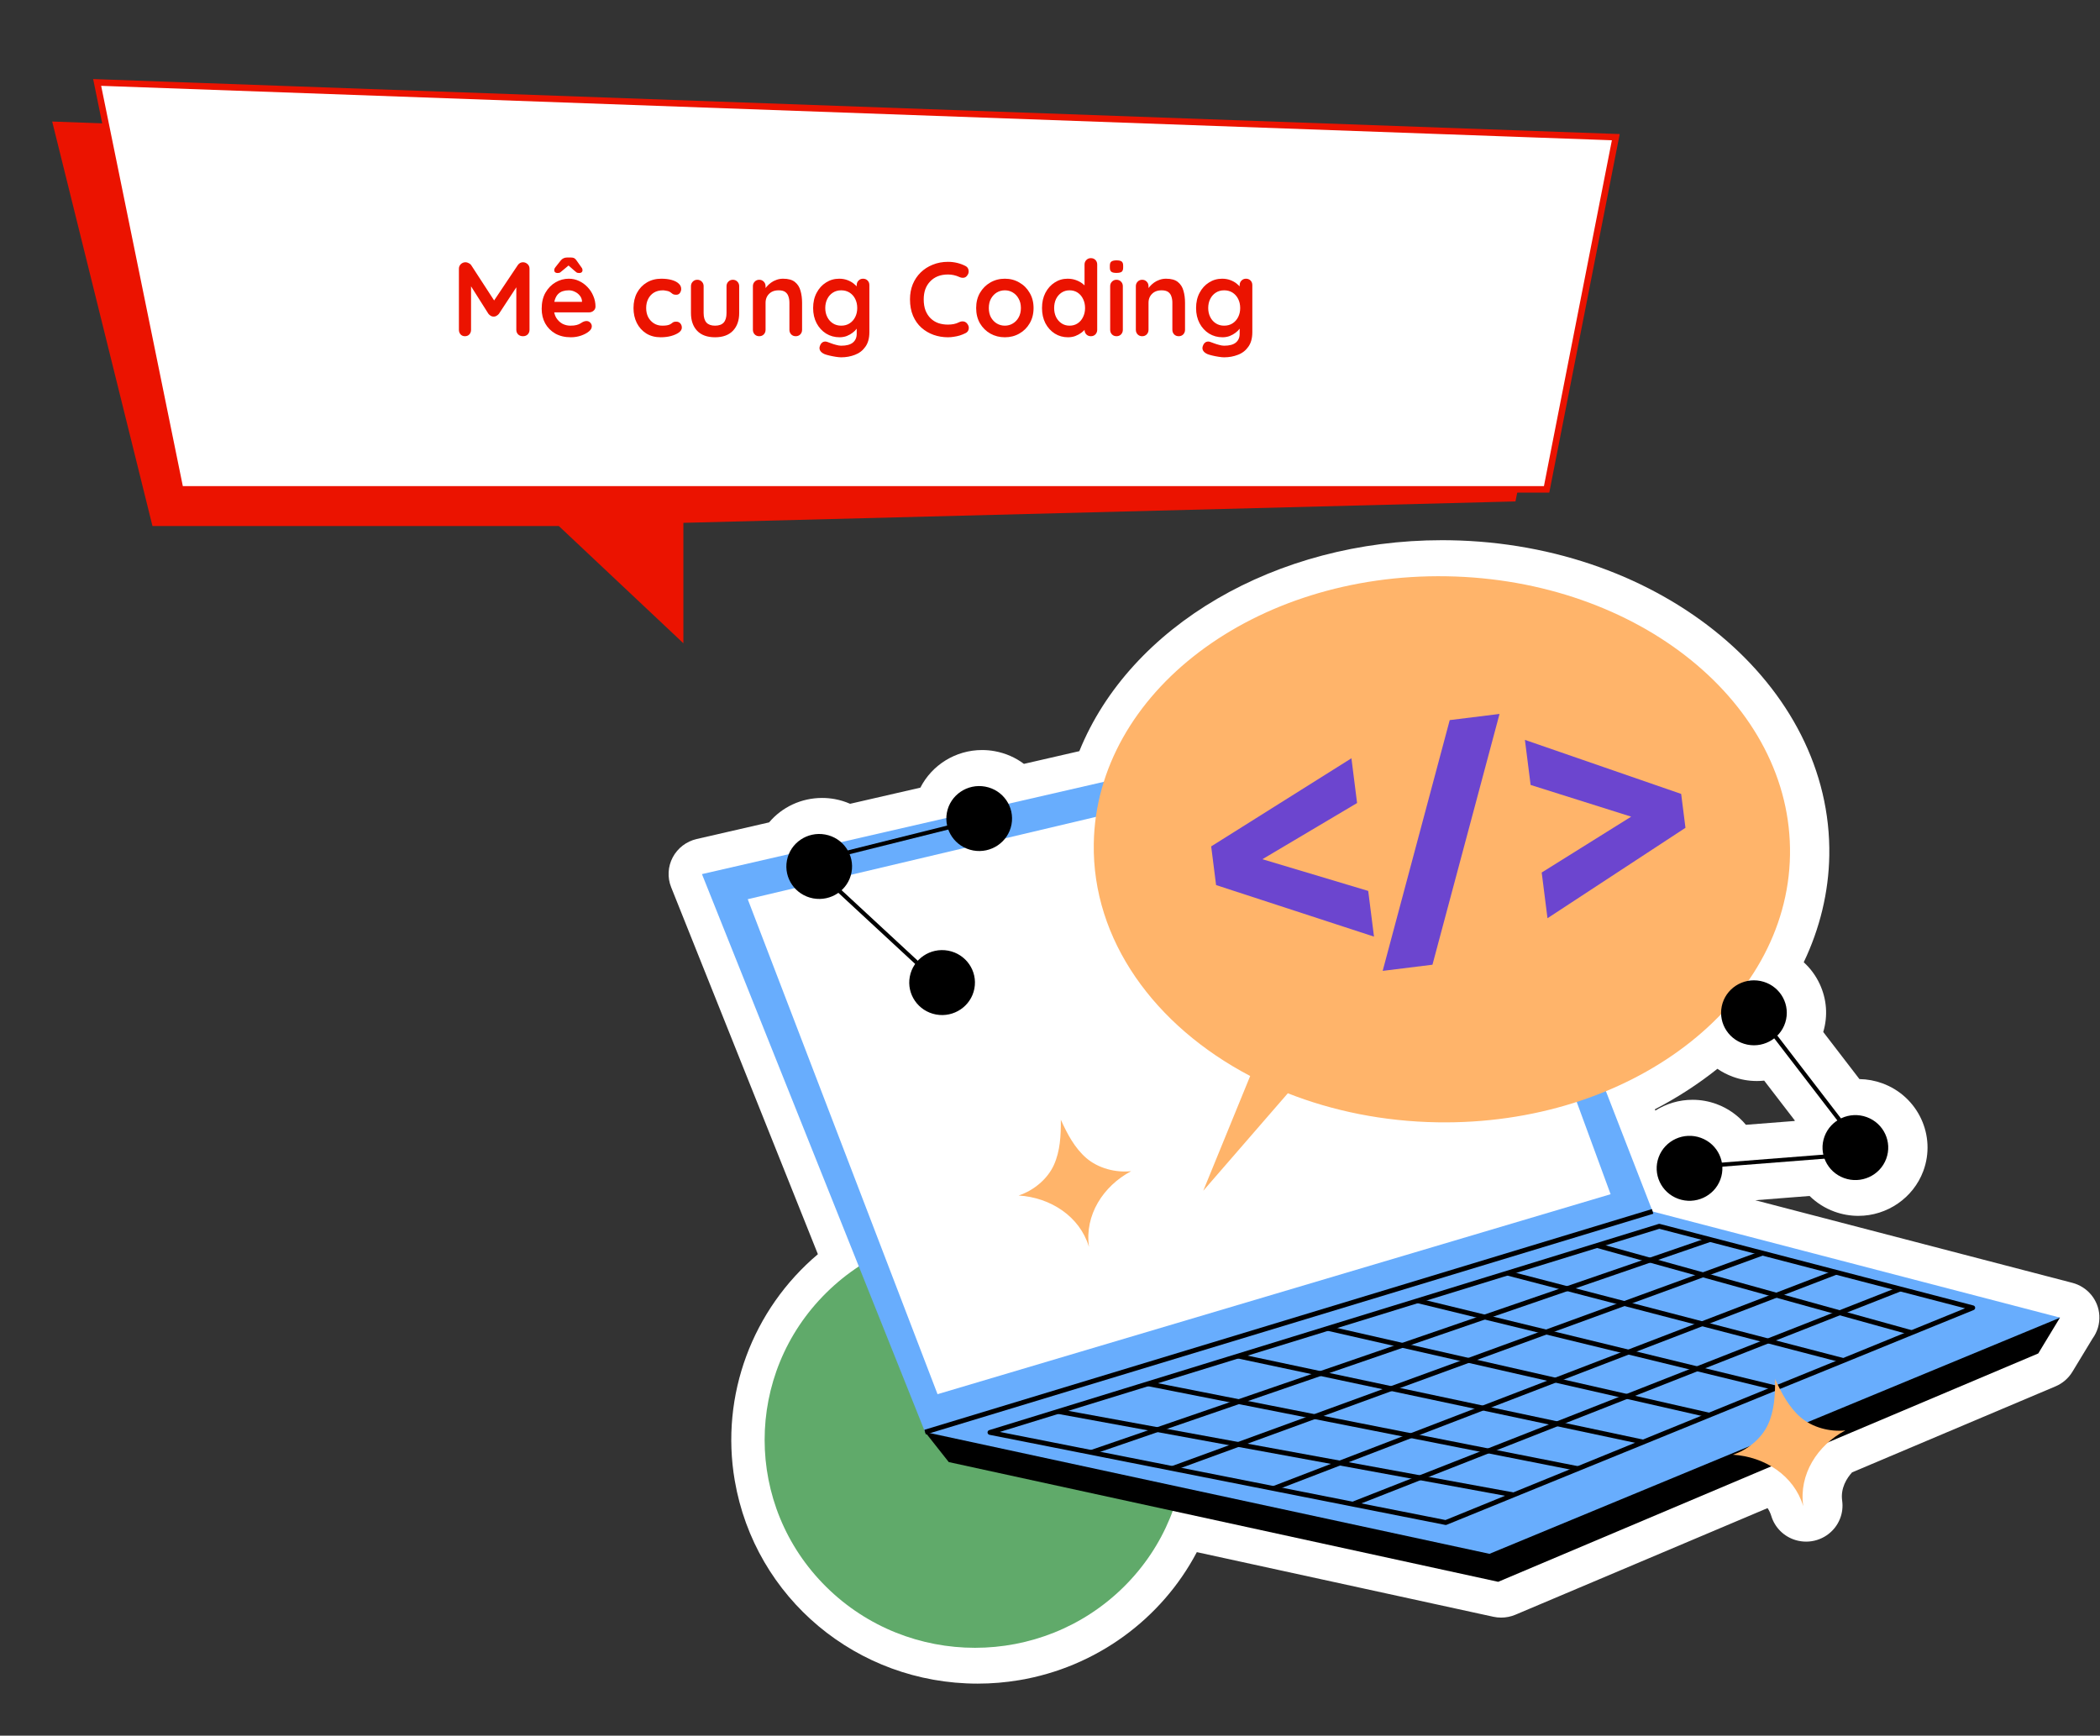 <svg width="398" height="329" viewBox="0 0 398 329" fill="none" xmlns="http://www.w3.org/2000/svg">
<rect x="0" y="0" width="398" height="329" fill="#333333" stroke="none"/>
<path d="M9.89 23.034L28.898 99.714L105.915 99.713L129.517 121.933L129.517 99.106L287.214 95.048L299.676 33.777L9.89 23.034Z" fill="#EB1300"/>
<path d="M34.148 92.764L18.413 15.628L306.232 25.999L293.119 92.764H34.148Z" fill="white" stroke="#EB1300" stroke-width="1.229"/>
<path d="M88.235 49.711C88.421 49.711 88.615 49.764 88.815 49.871C89.028 49.965 89.188 50.091 89.295 50.251L94.155 57.731L93.155 57.691L98.135 50.251C98.388 49.891 98.715 49.711 99.115 49.711C99.435 49.711 99.721 49.825 99.975 50.051C100.228 50.278 100.355 50.571 100.355 50.931V62.511C100.355 62.858 100.241 63.151 100.015 63.391C99.788 63.618 99.488 63.731 99.115 63.731C98.741 63.731 98.435 63.618 98.195 63.391C97.968 63.151 97.855 62.858 97.855 62.511V53.091L98.635 53.271L94.555 59.491C94.435 59.638 94.281 59.764 94.095 59.871C93.921 59.978 93.741 60.025 93.555 60.011C93.381 60.025 93.201 59.978 93.015 59.871C92.841 59.764 92.695 59.638 92.575 59.491L88.755 53.451L89.275 52.391V62.511C89.275 62.858 89.168 63.151 88.955 63.391C88.741 63.618 88.461 63.731 88.115 63.731C87.781 63.731 87.508 63.618 87.295 63.391C87.081 63.151 86.975 62.858 86.975 62.511V50.931C86.975 50.598 87.095 50.311 87.335 50.071C87.588 49.831 87.888 49.711 88.235 49.711ZM108.201 63.931C107.068 63.931 106.081 63.698 105.241 63.231C104.415 62.751 103.775 62.105 103.321 61.291C102.881 60.478 102.661 59.558 102.661 58.531C102.661 57.331 102.901 56.311 103.381 55.471C103.875 54.618 104.515 53.965 105.301 53.511C106.088 53.058 106.921 52.831 107.801 52.831C108.481 52.831 109.121 52.971 109.721 53.251C110.335 53.531 110.875 53.918 111.341 54.411C111.808 54.891 112.175 55.451 112.441 56.091C112.721 56.731 112.861 57.411 112.861 58.131C112.848 58.451 112.721 58.711 112.481 58.911C112.241 59.111 111.961 59.211 111.641 59.211H104.001L103.401 57.211H110.741L110.301 57.611V57.071C110.275 56.684 110.135 56.338 109.881 56.031C109.641 55.724 109.335 55.484 108.961 55.311C108.601 55.124 108.215 55.031 107.801 55.031C107.401 55.031 107.028 55.084 106.681 55.191C106.335 55.298 106.035 55.478 105.781 55.731C105.528 55.984 105.328 56.325 105.181 56.751C105.035 57.178 104.961 57.718 104.961 58.371C104.961 59.091 105.108 59.705 105.401 60.211C105.708 60.705 106.095 61.084 106.561 61.351C107.041 61.605 107.548 61.731 108.081 61.731C108.575 61.731 108.968 61.691 109.261 61.611C109.555 61.531 109.788 61.438 109.961 61.331C110.148 61.211 110.315 61.111 110.461 61.031C110.701 60.911 110.928 60.851 111.141 60.851C111.435 60.851 111.675 60.951 111.861 61.151C112.061 61.351 112.161 61.584 112.161 61.851C112.161 62.211 111.975 62.538 111.601 62.831C111.255 63.124 110.768 63.385 110.141 63.611C109.515 63.825 108.868 63.931 108.201 63.931ZM108.161 49.991L106.621 51.271C106.448 51.418 106.301 51.538 106.181 51.631C106.075 51.711 105.895 51.751 105.641 51.751C105.468 51.751 105.321 51.705 105.201 51.611C105.095 51.505 105.041 51.385 105.041 51.251C105.041 51.145 105.055 51.051 105.081 50.971C105.108 50.878 105.175 50.764 105.281 50.631L106.261 49.391C106.568 49.005 106.975 48.811 107.481 48.811H108.201C108.468 48.811 108.675 48.851 108.821 48.931C108.981 49.011 109.135 49.164 109.281 49.391L110.161 50.631C110.268 50.764 110.335 50.878 110.361 50.971C110.388 51.051 110.401 51.145 110.401 51.251C110.401 51.385 110.348 51.505 110.241 51.611C110.135 51.705 109.988 51.751 109.801 51.751C109.548 51.751 109.368 51.711 109.261 51.631C109.155 51.538 109.008 51.418 108.821 51.271L107.141 49.791L108.161 49.991ZM125.324 52.831C126.084 52.831 126.744 52.911 127.304 53.071C127.877 53.231 128.317 53.458 128.624 53.751C128.944 54.031 129.104 54.371 129.104 54.771C129.104 55.038 129.024 55.291 128.864 55.531C128.704 55.758 128.47 55.871 128.164 55.871C127.95 55.871 127.77 55.844 127.624 55.791C127.49 55.724 127.37 55.645 127.264 55.551C127.157 55.458 127.03 55.371 126.884 55.291C126.75 55.211 126.544 55.151 126.264 55.111C125.997 55.058 125.797 55.031 125.664 55.031C124.984 55.031 124.404 55.178 123.924 55.471C123.457 55.764 123.097 56.164 122.844 56.671C122.59 57.164 122.464 57.738 122.464 58.391C122.464 59.031 122.59 59.605 122.844 60.111C123.11 60.605 123.47 60.998 123.924 61.291C124.39 61.584 124.924 61.731 125.524 61.731C125.857 61.731 126.144 61.711 126.384 61.671C126.624 61.631 126.824 61.571 126.984 61.491C127.17 61.385 127.337 61.271 127.484 61.151C127.63 61.031 127.85 60.971 128.144 60.971C128.49 60.971 128.757 61.084 128.944 61.311C129.13 61.525 129.224 61.791 129.224 62.111C129.224 62.444 129.037 62.751 128.664 63.031C128.29 63.298 127.797 63.518 127.184 63.691C126.584 63.851 125.93 63.931 125.224 63.931C124.17 63.931 123.257 63.691 122.484 63.211C121.71 62.718 121.11 62.051 120.684 61.211C120.27 60.371 120.064 59.431 120.064 58.391C120.064 57.298 120.284 56.338 120.724 55.511C121.177 54.671 121.797 54.018 122.584 53.551C123.384 53.071 124.297 52.831 125.324 52.831ZM138.894 53.031C139.241 53.031 139.528 53.151 139.754 53.391C139.981 53.618 140.094 53.904 140.094 54.251V59.331C140.094 60.745 139.701 61.864 138.914 62.691C138.128 63.518 136.994 63.931 135.514 63.931C134.034 63.931 132.901 63.518 132.114 62.691C131.341 61.864 130.954 60.745 130.954 59.331V54.251C130.954 53.904 131.068 53.618 131.294 53.391C131.521 53.151 131.808 53.031 132.154 53.031C132.501 53.031 132.788 53.151 133.014 53.391C133.241 53.618 133.354 53.904 133.354 54.251V59.331C133.354 60.145 133.534 60.751 133.894 61.151C134.254 61.538 134.794 61.731 135.514 61.731C136.248 61.731 136.794 61.538 137.154 61.151C137.514 60.751 137.694 60.145 137.694 59.331V54.251C137.694 53.904 137.808 53.618 138.034 53.391C138.261 53.151 138.548 53.031 138.894 53.031ZM148.413 52.831C149.399 52.831 150.146 53.038 150.653 53.451C151.173 53.864 151.526 54.418 151.713 55.111C151.913 55.791 152.013 56.551 152.013 57.391V62.511C152.013 62.858 151.899 63.151 151.673 63.391C151.446 63.618 151.159 63.731 150.813 63.731C150.466 63.731 150.179 63.618 149.953 63.391C149.726 63.151 149.613 62.858 149.613 62.511V57.391C149.613 56.951 149.553 56.558 149.433 56.211C149.326 55.851 149.126 55.565 148.833 55.351C148.539 55.138 148.119 55.031 147.573 55.031C147.039 55.031 146.586 55.138 146.213 55.351C145.853 55.565 145.573 55.851 145.373 56.211C145.186 56.558 145.093 56.951 145.093 57.391V62.511C145.093 62.858 144.979 63.151 144.753 63.391C144.526 63.618 144.239 63.731 143.893 63.731C143.546 63.731 143.259 63.618 143.033 63.391C142.806 63.151 142.693 62.858 142.693 62.511V54.251C142.693 53.904 142.806 53.618 143.033 53.391C143.259 53.151 143.546 53.031 143.893 53.031C144.239 53.031 144.526 53.151 144.753 53.391C144.979 53.618 145.093 53.904 145.093 54.251V55.111L144.793 55.051C144.913 54.825 145.086 54.584 145.313 54.331C145.539 54.065 145.806 53.818 146.113 53.591C146.419 53.364 146.766 53.184 147.153 53.051C147.539 52.904 147.959 52.831 148.413 52.831ZM159.047 52.831C159.607 52.831 160.12 52.918 160.587 53.091C161.053 53.264 161.453 53.484 161.787 53.751C162.133 54.018 162.4 54.291 162.587 54.571C162.787 54.838 162.887 55.065 162.887 55.251L162.367 55.511V54.051C162.367 53.705 162.48 53.418 162.707 53.191C162.933 52.951 163.22 52.831 163.567 52.831C163.913 52.831 164.2 52.944 164.427 53.171C164.653 53.398 164.767 53.691 164.767 54.051V62.951C164.767 64.111 164.513 65.038 164.007 65.731C163.513 66.438 162.86 66.945 162.047 67.251C161.233 67.571 160.36 67.731 159.427 67.731C159.16 67.731 158.813 67.698 158.387 67.631C157.96 67.564 157.553 67.484 157.167 67.391C156.78 67.298 156.487 67.211 156.287 67.131C155.887 66.958 155.607 66.738 155.447 66.471C155.3 66.218 155.273 65.945 155.367 65.651C155.487 65.264 155.68 64.998 155.947 64.851C156.213 64.718 156.493 64.704 156.787 64.811C156.92 64.851 157.14 64.931 157.447 65.051C157.753 65.171 158.087 65.278 158.447 65.371C158.82 65.478 159.147 65.531 159.427 65.531C160.427 65.531 161.167 65.331 161.647 64.931C162.127 64.531 162.367 63.978 162.367 63.271V61.531L162.607 61.711C162.607 61.885 162.513 62.098 162.327 62.351C162.153 62.591 161.907 62.831 161.587 63.071C161.28 63.311 160.913 63.518 160.487 63.691C160.06 63.851 159.607 63.931 159.127 63.931C158.18 63.931 157.327 63.698 156.567 63.231C155.807 62.751 155.207 62.098 154.767 61.271C154.327 60.431 154.107 59.471 154.107 58.391C154.107 57.298 154.327 56.338 154.767 55.511C155.207 54.671 155.8 54.018 156.547 53.551C157.293 53.071 158.127 52.831 159.047 52.831ZM159.427 55.031C158.827 55.031 158.3 55.178 157.847 55.471C157.393 55.764 157.04 56.164 156.787 56.671C156.533 57.178 156.407 57.751 156.407 58.391C156.407 59.018 156.533 59.584 156.787 60.091C157.04 60.598 157.393 60.998 157.847 61.291C158.3 61.584 158.827 61.731 159.427 61.731C160.04 61.731 160.573 61.584 161.027 61.291C161.48 60.998 161.833 60.598 162.087 60.091C162.34 59.584 162.467 59.018 162.467 58.391C162.467 57.751 162.34 57.178 162.087 56.671C161.833 56.164 161.48 55.764 161.027 55.471C160.573 55.178 160.04 55.031 159.427 55.031ZM182.966 50.411C183.313 50.584 183.513 50.858 183.566 51.231C183.633 51.605 183.539 51.944 183.286 52.251C183.113 52.491 182.886 52.624 182.606 52.651C182.339 52.678 182.066 52.624 181.786 52.491C181.466 52.344 181.126 52.231 180.766 52.151C180.419 52.071 180.053 52.031 179.666 52.031C178.946 52.031 178.299 52.145 177.726 52.371C177.166 52.598 176.686 52.925 176.286 53.351C175.886 53.764 175.579 54.258 175.366 54.831C175.166 55.404 175.066 56.038 175.066 56.731C175.066 57.544 175.179 58.251 175.406 58.851C175.646 59.451 175.973 59.951 176.386 60.351C176.799 60.751 177.286 61.051 177.846 61.251C178.406 61.438 179.013 61.531 179.666 61.531C180.026 61.531 180.386 61.498 180.746 61.431C181.106 61.364 181.453 61.245 181.786 61.071C182.066 60.938 182.339 60.891 182.606 60.931C182.886 60.971 183.119 61.111 183.306 61.351C183.573 61.684 183.666 62.031 183.586 62.391C183.519 62.738 183.319 62.991 182.986 63.151C182.639 63.325 182.279 63.471 181.906 63.591C181.546 63.698 181.179 63.778 180.806 63.831C180.433 63.898 180.053 63.931 179.666 63.931C178.706 63.931 177.793 63.778 176.926 63.471C176.073 63.164 175.306 62.711 174.626 62.111C173.959 61.511 173.433 60.764 173.046 59.871C172.659 58.965 172.466 57.918 172.466 56.731C172.466 55.705 172.639 54.758 172.986 53.891C173.346 53.025 173.846 52.278 174.486 51.651C175.139 51.011 175.906 50.518 176.786 50.171C177.666 49.811 178.626 49.631 179.666 49.631C180.253 49.631 180.826 49.698 181.386 49.831C181.946 49.965 182.473 50.158 182.966 50.411ZM195.885 58.391C195.885 59.484 195.638 60.451 195.145 61.291C194.665 62.118 194.012 62.764 193.185 63.231C192.372 63.698 191.458 63.931 190.445 63.931C189.432 63.931 188.512 63.698 187.685 63.231C186.872 62.764 186.218 62.118 185.725 61.291C185.245 60.451 185.005 59.484 185.005 58.391C185.005 57.298 185.245 56.338 185.725 55.511C186.218 54.671 186.872 54.018 187.685 53.551C188.512 53.071 189.432 52.831 190.445 52.831C191.458 52.831 192.372 53.071 193.185 53.551C194.012 54.018 194.665 54.671 195.145 55.511C195.638 56.338 195.885 57.298 195.885 58.391ZM193.485 58.391C193.485 57.711 193.345 57.124 193.065 56.631C192.798 56.124 192.432 55.731 191.965 55.451C191.512 55.171 191.005 55.031 190.445 55.031C189.885 55.031 189.372 55.171 188.905 55.451C188.452 55.731 188.085 56.124 187.805 56.631C187.538 57.124 187.405 57.711 187.405 58.391C187.405 59.058 187.538 59.645 187.805 60.151C188.085 60.645 188.452 61.031 188.905 61.311C189.372 61.591 189.885 61.731 190.445 61.731C191.005 61.731 191.512 61.591 191.965 61.311C192.432 61.031 192.798 60.645 193.065 60.151C193.345 59.645 193.485 59.058 193.485 58.391ZM206.746 48.931C207.092 48.931 207.379 49.044 207.606 49.271C207.832 49.498 207.946 49.791 207.946 50.151V62.511C207.946 62.858 207.832 63.151 207.606 63.391C207.379 63.618 207.092 63.731 206.746 63.731C206.399 63.731 206.112 63.618 205.886 63.391C205.659 63.151 205.546 62.858 205.546 62.511V61.531L205.986 61.711C205.986 61.885 205.892 62.098 205.706 62.351C205.519 62.591 205.266 62.831 204.946 63.071C204.626 63.311 204.246 63.518 203.806 63.691C203.379 63.851 202.912 63.931 202.406 63.931C201.486 63.931 200.652 63.698 199.906 63.231C199.159 62.751 198.566 62.098 198.126 61.271C197.699 60.431 197.486 59.471 197.486 58.391C197.486 57.298 197.699 56.338 198.126 55.511C198.566 54.671 199.152 54.018 199.886 53.551C200.619 53.071 201.432 52.831 202.326 52.831C202.899 52.831 203.426 52.918 203.906 53.091C204.386 53.264 204.799 53.484 205.146 53.751C205.506 54.018 205.779 54.291 205.966 54.571C206.166 54.838 206.266 55.065 206.266 55.251L205.546 55.511V50.151C205.546 49.804 205.659 49.518 205.886 49.291C206.112 49.051 206.399 48.931 206.746 48.931ZM202.706 61.731C203.292 61.731 203.806 61.584 204.246 61.291C204.686 60.998 205.026 60.598 205.266 60.091C205.519 59.584 205.646 59.018 205.646 58.391C205.646 57.751 205.519 57.178 205.266 56.671C205.026 56.164 204.686 55.764 204.246 55.471C203.806 55.178 203.292 55.031 202.706 55.031C202.132 55.031 201.626 55.178 201.186 55.471C200.746 55.764 200.399 56.164 200.146 56.671C199.906 57.178 199.786 57.751 199.786 58.391C199.786 59.018 199.906 59.584 200.146 60.091C200.399 60.598 200.746 60.998 201.186 61.291C201.626 61.584 202.132 61.731 202.706 61.731ZM212.804 62.511C212.804 62.858 212.691 63.151 212.464 63.391C212.238 63.618 211.951 63.731 211.604 63.731C211.258 63.731 210.971 63.618 210.744 63.391C210.518 63.151 210.404 62.858 210.404 62.511V54.251C210.404 53.904 210.518 53.618 210.744 53.391C210.971 53.151 211.258 53.031 211.604 53.031C211.951 53.031 212.238 53.151 212.464 53.391C212.691 53.618 212.804 53.904 212.804 54.251V62.511ZM211.584 51.731C211.131 51.731 210.811 51.658 210.624 51.511C210.438 51.364 210.344 51.105 210.344 50.731V50.351C210.344 49.965 210.444 49.705 210.644 49.571C210.858 49.425 211.178 49.351 211.604 49.351C212.071 49.351 212.398 49.425 212.584 49.571C212.771 49.718 212.864 49.978 212.864 50.351V50.731C212.864 51.118 212.764 51.385 212.564 51.531C212.364 51.664 212.038 51.731 211.584 51.731ZM220.991 52.831C221.977 52.831 222.724 53.038 223.231 53.451C223.751 53.864 224.104 54.418 224.291 55.111C224.491 55.791 224.591 56.551 224.591 57.391V62.511C224.591 62.858 224.477 63.151 224.251 63.391C224.024 63.618 223.737 63.731 223.391 63.731C223.044 63.731 222.757 63.618 222.531 63.391C222.304 63.151 222.191 62.858 222.191 62.511V57.391C222.191 56.951 222.131 56.558 222.011 56.211C221.904 55.851 221.704 55.565 221.411 55.351C221.117 55.138 220.697 55.031 220.151 55.031C219.617 55.031 219.164 55.138 218.791 55.351C218.431 55.565 218.151 55.851 217.951 56.211C217.764 56.558 217.671 56.951 217.671 57.391V62.511C217.671 62.858 217.557 63.151 217.331 63.391C217.104 63.618 216.817 63.731 216.471 63.731C216.124 63.731 215.837 63.618 215.611 63.391C215.384 63.151 215.271 62.858 215.271 62.511V54.251C215.271 53.904 215.384 53.618 215.611 53.391C215.837 53.151 216.124 53.031 216.471 53.031C216.817 53.031 217.104 53.151 217.331 53.391C217.557 53.618 217.671 53.904 217.671 54.251V55.111L217.371 55.051C217.491 54.825 217.664 54.584 217.891 54.331C218.117 54.065 218.384 53.818 218.691 53.591C218.997 53.364 219.344 53.184 219.731 53.051C220.117 52.904 220.537 52.831 220.991 52.831ZM231.625 52.831C232.185 52.831 232.698 52.918 233.165 53.091C233.631 53.264 234.031 53.484 234.365 53.751C234.711 54.018 234.978 54.291 235.165 54.571C235.365 54.838 235.465 55.065 235.465 55.251L234.945 55.511V54.051C234.945 53.705 235.058 53.418 235.285 53.191C235.511 52.951 235.798 52.831 236.145 52.831C236.491 52.831 236.778 52.944 237.005 53.171C237.231 53.398 237.345 53.691 237.345 54.051V62.951C237.345 64.111 237.091 65.038 236.585 65.731C236.091 66.438 235.438 66.945 234.625 67.251C233.811 67.571 232.938 67.731 232.005 67.731C231.738 67.731 231.391 67.698 230.965 67.631C230.538 67.564 230.131 67.484 229.745 67.391C229.358 67.298 229.065 67.211 228.865 67.131C228.465 66.958 228.185 66.738 228.025 66.471C227.878 66.218 227.851 65.945 227.945 65.651C228.065 65.264 228.258 64.998 228.525 64.851C228.791 64.718 229.071 64.704 229.365 64.811C229.498 64.851 229.718 64.931 230.025 65.051C230.331 65.171 230.665 65.278 231.025 65.371C231.398 65.478 231.725 65.531 232.005 65.531C233.005 65.531 233.745 65.331 234.225 64.931C234.705 64.531 234.945 63.978 234.945 63.271V61.531L235.185 61.711C235.185 61.885 235.091 62.098 234.905 62.351C234.731 62.591 234.485 62.831 234.165 63.071C233.858 63.311 233.491 63.518 233.065 63.691C232.638 63.851 232.185 63.931 231.705 63.931C230.758 63.931 229.905 63.698 229.145 63.231C228.385 62.751 227.785 62.098 227.345 61.271C226.905 60.431 226.685 59.471 226.685 58.391C226.685 57.298 226.905 56.338 227.345 55.511C227.785 54.671 228.378 54.018 229.125 53.551C229.871 53.071 230.705 52.831 231.625 52.831ZM232.005 55.031C231.405 55.031 230.878 55.178 230.425 55.471C229.971 55.764 229.618 56.164 229.365 56.671C229.111 57.178 228.985 57.751 228.985 58.391C228.985 59.018 229.111 59.584 229.365 60.091C229.618 60.598 229.971 60.998 230.425 61.291C230.878 61.584 231.405 61.731 232.005 61.731C232.618 61.731 233.151 61.584 233.605 61.291C234.058 60.998 234.411 60.598 234.665 60.091C234.918 59.584 235.045 59.018 235.045 58.391C235.045 57.751 234.918 57.178 234.665 56.671C234.411 56.164 234.058 55.764 233.605 55.471C233.151 55.178 232.618 55.031 232.005 55.031Z" fill="#EB1300"/>
<path d="M185.299 319.139C162.438 319.139 143.072 302.941 139.25 280.626C136.486 264.479 142.605 248.209 155.01 237.741L127.196 168.171C126.459 166.329 126.571 164.26 127.502 162.507C128.432 160.753 130.09 159.487 132.04 159.038L145.763 155.886C148.205 152.992 151.848 151.254 155.814 151.254C156.62 151.254 157.432 151.328 158.228 151.474C159.226 151.659 160.194 151.958 161.115 152.362L174.433 149.303C176.614 145.022 181.091 142.172 186.136 142.172C186.942 142.172 187.754 142.247 188.549 142.393C190.589 142.77 192.464 143.599 194.059 144.796L204.559 142.384C214.163 118.652 241.76 102.396 273.29 102.396C273.802 102.396 274.319 102.4 274.833 102.409C315.008 103.078 347.245 129.891 346.694 162.178C346.576 169.111 344.919 175.978 341.85 182.399C343.109 183.544 344.138 184.935 344.876 186.516C346.223 189.399 346.453 192.6 345.548 195.618L352.407 204.545C353.887 204.567 355.343 204.835 356.738 205.343C363.521 207.814 367.006 215.28 364.506 221.988C362.616 227.062 357.671 230.471 352.203 230.471C350.655 230.471 349.13 230.201 347.671 229.67C345.879 229.018 344.28 227.998 342.961 226.701L332.666 227.508L392.757 243.165C395.635 243.915 397.701 246.409 397.876 249.346C397.972 250.954 397.489 252.495 396.579 253.739L392.768 260.029C392.022 261.26 390.903 262.226 389.569 262.79L351.01 279.095C350.029 280.176 348.797 282.06 349.134 284.469C349.295 285.618 349.155 286.785 348.734 287.861C347.714 290.474 345.16 292.223 342.305 292.223C341.642 292.223 340.977 292.127 340.341 291.941C338.118 291.288 336.377 289.573 335.708 287.378C335.535 286.807 335.286 286.306 334.996 285.868L287.214 306.075C286.353 306.439 285.431 306.624 284.506 306.624C284.01 306.624 283.513 306.571 283.024 306.464L226.828 294.214C220.115 306.959 207.67 316.054 193.152 318.484C190.556 318.918 187.913 319.139 185.299 319.139ZM320.773 208.47C322.321 208.47 323.845 208.74 325.304 209.272C327.516 210.078 329.434 211.456 330.89 213.21L340.116 212.487C340.129 212.455 340.143 212.422 340.157 212.389L334.353 204.836C333.892 204.885 333.428 204.911 332.963 204.911C331.419 204.911 329.897 204.642 328.441 204.111C327.378 203.725 326.388 203.211 325.487 202.595C321.883 205.478 317.9 208.06 313.637 210.276L313.729 210.513C315.793 209.21 318.226 208.47 320.773 208.47Z" fill="white"/>
<path d="M212.976 300.804C228.545 285.41 228.545 260.453 212.976 245.059C197.406 229.666 172.162 229.666 156.593 245.059C141.023 260.453 141.023 285.41 156.593 300.804C172.162 316.197 197.406 316.197 212.976 300.804Z" fill="#60AA6A"/>
<path d="M175.317 271.45L179.814 277.143L283.944 299.839L386.298 256.553L390.41 249.768L210.106 242.281L175.317 271.45Z" fill="black"/>
<path d="M133.037 165.691L175.319 271.45L282.289 294.535L390.442 249.767L313.213 229.645L275.663 132.934L133.037 165.691Z" fill="#68ADFD"/>
<path d="M313.075 229.189L175.191 271.027L175.463 271.903L313.347 230.065L313.075 229.189Z" fill="black"/>
<path d="M141.715 170.449L177.687 264.274L305.247 226.369L273.297 139.329L141.715 170.449Z" fill="white"/>
<path d="M274.003 289.064C273.973 289.064 273.943 289.06 273.912 289.055L187.534 271.973C187.326 271.931 187.173 271.756 187.162 271.547C187.151 271.338 187.284 271.148 187.486 271.086L284.71 241.138C284.726 241.133 284.743 241.129 284.759 241.126L314.334 232.01C314.417 231.984 314.506 231.983 314.59 232.004L373.996 247.455C374.188 247.505 374.327 247.671 374.34 247.868C374.353 248.064 374.239 248.247 374.055 248.322L361.772 253.326C361.755 253.334 361.737 253.339 361.719 253.344L350.261 258.026C350.243 258.034 350.225 258.04 350.207 258.045L348.843 258.603C348.825 258.611 348.806 258.617 348.788 258.622L337.487 263.223C337.471 263.23 337.453 263.236 337.435 263.24L336.034 263.817L274.179 289.029C274.124 289.052 274.064 289.064 274.003 289.064ZM189.496 271.427L273.956 288.129L337.125 262.376C337.143 262.368 337.161 262.363 337.18 262.357L348.481 257.756C348.498 257.749 348.516 257.744 348.534 257.738L349.898 257.18C349.916 257.172 349.934 257.167 349.953 257.161L361.411 252.479C361.429 252.471 361.447 252.465 361.466 252.46L372.426 247.995L314.484 232.925L284.997 242.013C284.98 242.018 284.964 242.022 284.947 242.025L189.496 271.427Z" fill="black"/>
<path d="M324.891 235.16L207.692 275.491L205.913 275.143L323.287 234.738L324.891 235.16Z" fill="black"/>
<path d="M334.818 237.734L223.069 278.533L221.327 278.185L333.242 237.331L334.818 237.734Z" fill="black"/>
<path d="M348.739 241.364L242.208 282.319L240.521 281.989L347.219 240.961L348.739 241.364Z" fill="black"/>
<path d="M360.899 244.525L257.214 285.288L255.536 284.958L359.388 244.131L360.899 244.525Z" fill="black"/>
<path d="M287.656 283.043L286.08 283.684L199.581 267.839L201.49 267.253L287.656 283.043Z" fill="black"/>
<path d="M299.846 278.076L298.307 278.699L216.665 262.579L218.509 262.011L299.846 278.076Z" fill="black"/>
<path d="M312.193 273.046L310.682 273.66L233.739 257.32L235.528 256.77L312.193 273.046Z" fill="black"/>
<path d="M324.677 267.95L323.204 268.555L250.774 252.068L252.545 251.527L324.677 267.95Z" fill="black"/>
<path d="M337.298 262.801L335.852 263.396L267.816 246.818L269.531 246.296L337.298 262.801Z" fill="black"/>
<path d="M350.071 257.604L348.662 258.181H348.653L284.854 241.576L286.512 241.062L350.071 257.604Z" fill="black"/>
<path d="M362.994 252.334L361.595 252.903H361.585L301.854 236.334L303.495 235.83L362.994 252.334Z" fill="black"/>
<path d="M207.297 159.888C207.784 131.306 237.717 108.629 274.154 109.236C310.591 109.843 339.734 133.505 339.247 162.086C338.76 190.667 308.827 213.345 272.39 212.738C262.221 212.569 252.623 210.6 244.076 207.234L228.045 225.715L236.939 203.959C218.826 194.452 206.985 178.184 207.297 159.888Z" fill="#FFB46A"/>
<path d="M172.429 185.121C173.06 181.779 176.312 179.576 179.693 180.2C183.073 180.824 185.302 184.04 184.67 187.382C184.039 190.724 180.787 192.927 177.406 192.304C174.026 191.679 171.797 188.463 172.429 185.121Z" fill="black"/>
<path d="M149.139 163.11C149.77 159.768 153.022 157.565 156.403 158.189C159.784 158.813 162.012 162.029 161.381 165.371C160.75 168.713 157.498 170.916 154.117 170.293C150.737 169.668 148.508 166.453 149.139 163.11Z" fill="black"/>
<path d="M179.46 154.028C180.091 150.686 183.343 148.483 186.724 149.107C190.105 149.731 192.333 152.946 191.702 156.288C191.071 159.631 187.819 161.834 184.438 161.21C181.057 160.586 178.829 157.37 179.46 154.028Z" fill="black"/>
<path d="M186.299 154.797L186.492 155.551L154.02 163.663L179.465 187.231L178.927 187.799L152.432 163.258L186.299 154.797Z" fill="black"/>
<path d="M338.511 193.225C339.205 189.895 337.037 186.639 333.669 185.953C330.301 185.267 327.008 187.41 326.314 190.74C325.62 194.07 327.788 197.326 331.156 198.012C334.524 198.698 337.817 196.555 338.511 193.225Z" fill="black"/>
<path d="M357.482 219.657C356.293 222.848 352.713 224.481 349.486 223.306C346.259 222.13 344.607 218.591 345.796 215.401C346.985 212.21 350.565 210.577 353.792 211.752C357.018 212.928 358.67 216.467 357.482 219.657Z" fill="black"/>
<path d="M326.05 223.588C324.861 226.778 321.281 228.411 318.054 227.236C314.827 226.06 313.175 222.521 314.364 219.331C315.553 216.14 319.133 214.507 322.36 215.683C325.586 216.858 327.239 220.397 326.05 223.588Z" fill="black"/>
<path d="M319.438 221.695L319.375 220.919L352.763 218.302L331.672 190.852L332.299 190.382L354.26 218.965L319.438 221.695Z" fill="black"/>
<path d="M205.881 219.514C203.676 217.605 202.28 214.953 201.077 212.303C201.07 212.278 201.062 212.253 201.054 212.226C201.054 212.235 201.054 212.245 201.054 212.254C201.05 212.244 201.044 212.233 201.04 212.223C201.045 212.256 201.05 212.288 201.054 212.32C201.078 215.222 200.927 218.207 199.728 220.848C198.509 223.528 195.866 225.691 193.053 226.613C199.102 226.991 204.622 230.566 206.368 236.302C206.379 236.305 206.378 236.298 206.383 236.288C205.552 230.354 209.04 224.839 214.379 222.003C211.434 222.323 208.119 221.447 205.881 219.514Z" fill="#FFB46A"/>
<path d="M341.249 268.649C339.044 266.74 337.648 264.088 336.445 261.438C336.438 261.413 336.431 261.388 336.423 261.361C336.423 261.37 336.423 261.38 336.423 261.389C336.418 261.379 336.413 261.368 336.408 261.358C336.413 261.391 336.418 261.423 336.423 261.455C336.446 264.357 336.296 267.342 335.096 269.983C333.877 272.663 331.234 274.825 328.421 275.748C334.47 276.126 339.99 279.7 341.736 285.437C341.748 285.44 341.746 285.433 341.751 285.423C340.92 279.489 344.408 273.974 349.747 271.138C346.802 271.458 343.487 270.582 341.249 268.649Z" fill="#FFB46A"/>
<path d="M259.309 168.878L260.405 177.541L230.477 167.768L229.549 160.437L256.127 143.735L257.2 152.217L239.254 162.867L259.309 168.878Z" fill="#6C45CF"/>
<path d="M271.486 182.865L262.05 184.032L274.758 136.497L284.195 135.33L271.486 182.865Z" fill="#6C45CF"/>
<path d="M319.435 156.912L293.286 174.054L292.189 165.39L309.147 154.801L290.089 148.79L289.007 140.248L318.622 150.49L319.435 156.912Z" fill="#6C45CF"/>
</svg>
